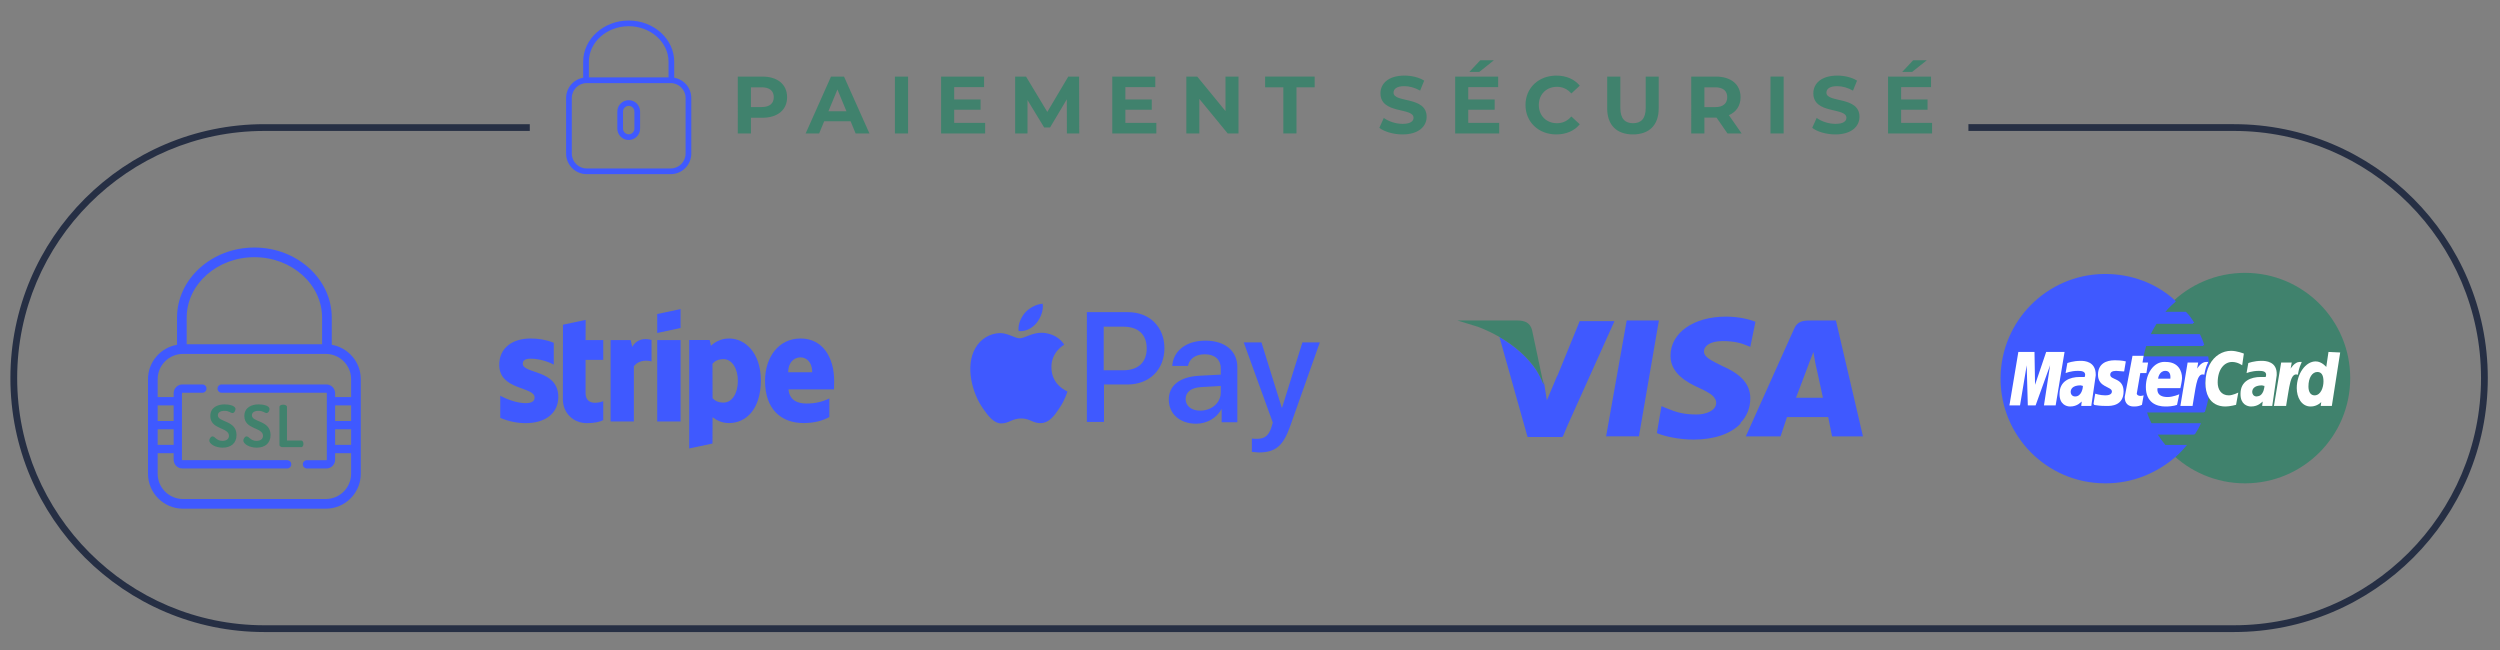<?xml version="1.0" encoding="utf-8"?>
<!-- Generator: Adobe Illustrator 24.1.3, SVG Export Plug-In . SVG Version: 6.00 Build 0)  -->
<svg version="1.1" id="Calque_1" xmlns="http://www.w3.org/2000/svg" xmlns:xlink="http://www.w3.org/1999/xlink" x="0px" y="0px"
	 viewBox="0 0 500 130" style="enable-background:new 0 0 500 130;" xml:space="preserve">
<rect x="0" y="0" width="500" height="130" fill="#808080" stroke="none"/>
<style type="text/css">
	.st0{fill:#3F59FF;}
	.st1{fill:#40826D;}
	.st2{fill-rule:evenodd;clip-rule:evenodd;fill:#3F59FF;}
	.st3{fill:#FFFFFF;}
	.st4{fill:#262F44;}
</style>
<g>
	<g>
		<g>
			<path class="st0" d="M207.322,64.582c0.813-1.046,1.394-2.44,1.22-3.834c-1.22,0.058-2.672,0.813-3.544,1.801
				c-0.755,0.871-1.452,2.324-1.278,3.66C205.115,66.383,206.451,65.628,207.322,64.582 M208.542,66.557
				c-1.975-0.116-3.66,1.104-4.59,1.104s-2.382-1.046-3.951-1.046c-2.033,0.058-3.893,1.162-4.938,3.021
				c-2.092,3.66-0.581,9.063,1.511,12.026c0.988,1.452,2.208,3.079,3.776,3.021c1.511-0.058,2.092-0.988,3.893-0.988
				s2.324,0.988,3.951,0.93c1.627-0.058,2.673-1.452,3.66-2.963c1.162-1.685,1.627-3.312,1.627-3.37
				c-0.058-0.058-3.195-1.22-3.195-4.822c-0.058-3.021,2.44-4.474,2.556-4.532C211.505,66.848,209.298,66.615,208.542,66.557"/>
			<g>
				<path class="st0" d="M225.623,62.432c4.299,0,7.262,2.963,7.262,7.204c0,4.299-3.021,7.262-7.378,7.262h-4.706v7.495h-3.428
					V62.432H225.623z M220.801,74.052h3.893c2.963,0,4.648-1.627,4.648-4.357c0-2.789-1.685-4.357-4.648-4.357h-3.951v8.715H220.801
					z M233.757,79.92c0-2.789,2.15-4.532,5.984-4.764l4.415-0.232v-1.22c0-1.801-1.22-2.847-3.195-2.847
					c-1.917,0-3.079,0.93-3.37,2.324h-3.137c0.174-2.905,2.672-5.054,6.623-5.054c3.893,0,6.391,2.033,6.391,5.287v11.039h-3.137
					v-2.614h-0.058c-0.93,1.801-2.963,2.905-5.054,2.905C235.965,84.742,233.757,82.766,233.757,79.92z M244.156,78.467v-1.278
					l-3.951,0.232c-1.975,0.116-3.079,0.988-3.079,2.382c0,1.394,1.162,2.324,2.905,2.324
					C242.355,82.127,244.156,80.559,244.156,78.467L244.156,78.467z M250.373,90.377v-2.672c0.232,0.058,0.813,0.058,1.046,0.058
					c1.511,0,2.324-0.639,2.847-2.266c0-0.058,0.29-0.988,0.29-0.988l-5.81-16.035h3.544l4.067,13.072h0.058l4.067-13.072h3.486
					l-5.984,16.906c-1.394,3.893-2.963,5.113-6.275,5.113C251.477,90.435,250.663,90.435,250.373,90.377L250.373,90.377z"/>
			</g>
		</g>
		<g>
			<polygon class="st0" points="326.5,64.097 325.341,64.097 321.221,87.273 327.787,87.273 331.779,64.097 			"/>
			<path class="st0" d="M350.062,79.676c0-2.704-1.674-4.764-5.536-6.438c-2.318-1.159-3.734-1.803-3.734-2.961
				c0-1.03,1.159-2.06,3.734-2.06c2.189,0,3.734,0.386,4.893,0.901l0.644,0.258l1.03-5.021c-1.288-0.515-3.348-1.03-5.923-1.03
				c-6.438,0-11.073,3.219-11.073,7.854c0,3.476,3.219,5.279,5.794,6.438c1.769,0.796,2.687,1.41,3.089,2.05l-0.385-0.376
				c0.226,0.226,0.399,0.427,0.515,0.625c0.09,0.213,0.129,0.431,0.129,0.662c0,1.545-2.06,2.318-3.863,2.318
				c-2.575,0-3.991-0.386-6.18-1.288l-0.901-0.386l-0.901,5.279c0.007,0.003,0.014,0.005,0.021,0.008l-0.021,0.121
				c1.545,0.644,4.378,1.288,7.339,1.288c4.12,0,7.468-1.159,9.399-3.219l-0.075-0.073
				C349.346,83.305,350.062,81.624,350.062,79.676z"/>
			<path class="st0" d="M313.48,85.148l9.415-20.923h-5.665h-1.288l-4.477,10.973l-0.029-0.029l-2.06,4.893l-0.515-3.219
				c-0.106-0.355-0.235-0.712-0.383-1.072l0.018,0.086l0.236,0.985c-0.018-0.047-0.039-0.094-0.057-0.142l0.057,0.27
				c-0.382-1.011-0.872-1.993-1.46-2.937c-1.687-2.538-4.255-4.828-7.385-6.638l5.626,20.004h6.953l0.058-0.129h0.071L313.48,85.148
				z"/>
			<path class="st0" d="M370.405,77.874l-0.006-0.005l-3.213-13.771h-3.476h-1.545c-1.545,0-2.704,0.129-3.348,1.674l-9.657,21.502
				h0.901h6.051l1.288-3.863h8.24l0.773,3.863h6.18L370.405,77.874z M362.68,70.406l0.386,2.189c0,0,1.211,5.45,1.519,6.953h-5.382
				c0.338-0.845,1.341-3.52,1.991-5.259c0.031-0.083,0.061-0.164,0.09-0.242c0.058-0.157,0.113-0.303,0.164-0.438
				c0.201-0.539,0.33-0.885,0.33-0.885s0.072-0.199,0.183-0.496C362.147,71.734,362.438,70.969,362.68,70.406L362.68,70.406
				C362.68,70.406,362.68,70.406,362.68,70.406z"/>
			<path class="st1" d="M307.272,74.035c0.588,0.945,1.078,1.927,1.46,2.937l-0.057-0.27c0.019,0.047,0.039,0.094,0.057,0.142
				l-0.236-0.985l-0.018-0.086l-2.063-9.744c-0.386-1.545-1.545-1.931-2.961-1.931h-11.974l4.109,1.261
				c1.519,0.58,2.961,1.265,4.299,2.039C303.017,69.207,305.585,71.496,307.272,74.035z"/>
		</g>
		<g id="layer1" transform="translate(24.946,-325.034)">
			<g id="Stripe" transform="matrix(0.265,0,0,0.265,-38.969,315.774)">
				<path id="path5516" class="st2" d="M682.48,322.565c0-17.975-8.707-32.159-25.348-32.159c-16.711,0-26.823,14.184-26.823,32.019
					c0,21.135,11.937,31.808,29.07,31.808c8.356,0,14.675-1.896,19.45-4.564v-14.043c-4.775,2.387-10.252,3.862-17.203,3.862
					c-6.811,0-12.85-2.387-13.622-10.673h34.336C682.34,327.902,682.48,324.25,682.48,322.565z M647.793,315.895
					c0-7.934,4.845-11.235,9.269-11.235c4.283,0,8.847,3.3,8.847,11.235H647.793z"/>
				<path id="path5518" class="st2" d="M603.206,290.406c-6.881,0-11.305,3.23-13.762,5.477l-0.913-4.353h-15.448v81.872
					l17.554-3.721l0.07-19.871c2.528,1.826,6.249,4.424,12.428,4.424c12.569,0,24.014-10.111,24.014-32.37
					C627.08,301.5,615.494,290.406,603.206,290.406L603.206,290.406z M598.993,338.785c-4.143,0-6.6-1.475-8.286-3.3l-0.07-26.05
					c1.826-2.036,4.353-3.441,8.356-3.441c6.39,0,10.813,7.162,10.813,16.36C609.806,331.763,605.453,338.785,598.993,338.785z"/>
				<polygon id="polygon5520" class="st2" points="566.553,282.472 566.553,268.218 548.929,271.939 548.929,286.263 				"/>
				<rect id="rect5522" x="548.929" y="291.6" class="st2" width="17.624" height="61.439"/>
				<path id="path5524" class="st2" d="M530.041,296.796l-1.123-5.196H513.75v61.439h17.554v-41.638
					c4.143-5.407,11.164-4.424,13.341-3.651V291.6C542.399,290.757,534.183,289.212,530.041,296.796L530.041,296.796z"/>
				<path id="path5526" class="st2" d="M494.932,276.363l-17.133,3.651l-0.07,56.243c0,10.392,7.794,18.046,18.186,18.046
					c5.758,0,9.971-1.053,12.288-2.317v-14.254c-2.247,0.913-13.341,4.143-13.341-6.249v-24.927h13.341V291.6h-13.341
					L494.932,276.363z"/>
				<path id="path5528" class="st2" d="M447.466,309.435c0-2.738,2.247-3.792,5.968-3.792c5.336,0,12.077,1.615,17.414,4.494
					v-16.501c-5.828-2.317-11.586-3.23-17.414-3.23c-14.254,0-23.733,7.443-23.733,19.871c0,19.38,26.682,16.29,26.682,24.646
					c0,3.23-2.809,4.283-6.741,4.283c-5.828,0-13.271-2.387-19.169-5.617v16.711c6.53,2.809,13.13,4.002,19.169,4.002
					c14.605,0,24.646-7.232,24.646-19.801C474.219,313.577,447.466,317.299,447.466,309.435L447.466,309.435z"/>
			</g>
		</g>
		<g>
			<path class="st0" d="M66.354,68.959V63.53c0-7.733-6.942-14.025-15.476-14.025c-8.533,0-15.476,6.292-15.476,14.025v5.429
				c-3.289,0.567-5.804,3.434-5.804,6.884v18.901c0,3.855,3.137,6.992,6.993,6.992h28.574c3.856,0,6.993-3.137,6.993-6.993V75.842
				C72.157,72.393,69.643,69.526,66.354,68.959z M37.337,63.53c0-6.667,6.074-12.09,13.541-12.09c7.467,0,13.541,5.424,13.541,12.09
				v5.32H37.337V63.53z M31.533,84.194v-3.119h3.198v3.119H31.533z M34.731,85.855v3.12h-3.198v-3.12H34.731z M65.165,99.801H36.591
				c-2.788,0-5.058-2.269-5.058-5.058v-4.108h3.198v1.306c0,0.967,0.787,1.754,1.754,1.754h20.936c0.459,0,0.831-0.372,0.831-0.831
				c0-0.459-0.372-0.831-0.831-0.831H36.485c-0.051,0-0.093-0.042-0.093-0.093V78.643c0-0.051,0.042-0.093,0.093-0.093h3.984
				c0.458,0,0.831-0.372,0.831-0.831c0-0.459-0.372-0.831-0.831-0.831h-3.984c-0.967,0-1.754,0.787-1.754,1.754v0.77h-3.198v-3.572
				c0-2.788,2.269-5.058,5.058-5.058h28.574c2.788,0,5.058,2.269,5.058,5.058v3.572h-3.199v-0.77c0-0.967-0.786-1.754-1.754-1.754
				H44.335c-0.458,0-0.831,0.372-0.831,0.831c0,0.459,0.372,0.831,0.831,0.831h20.936c0.051,0,0.093,0.042,0.093,0.093v13.298
				c0,0.051-0.042,0.092-0.093,0.092h-3.878c-0.458,0-0.831,0.372-0.831,0.831c0,0.459,0.372,0.831,0.831,0.831h3.878
				c0.967,0,1.754-0.786,1.754-1.753v-1.306h3.199v4.107C70.223,97.531,67.954,99.801,65.165,99.801z M67.024,84.194v-3.119h3.199
				v3.119H67.024z M70.223,85.855v3.12h-3.199v-3.12H70.223z"/>
			<path class="st1" d="M43.573,83.064c0-0.558,0.476-0.895,1.313-0.895c0.976,0,1.243,0.441,1.603,0.441
				c0.418,0,0.604-0.534,0.604-0.802c0-0.767-1.522-0.93-2.207-0.93c-1.336,0-2.823,0.593-2.823,2.324
				c0,2.754,3.729,2.219,3.729,3.962c0,0.697-0.604,1.011-1.301,1.011c-1.185,0-1.499-0.895-1.975-0.895
				c-0.36,0-0.662,0.488-0.662,0.813c0,0.674,1.162,1.44,2.684,1.44c1.604,0,2.765-0.859,2.765-2.521
				C47.303,84.005,43.573,84.505,43.573,83.064z"/>
			<path class="st1" d="M50.381,83.064c0-0.558,0.476-0.895,1.313-0.895c0.976,0,1.243,0.441,1.603,0.441
				c0.418,0,0.604-0.534,0.604-0.802c0-0.767-1.522-0.93-2.207-0.93c-1.336,0-2.823,0.593-2.823,2.324
				c0,2.754,3.73,2.219,3.73,3.962c0,0.697-0.604,1.011-1.301,1.011c-1.185,0-1.499-0.895-1.975-0.895
				c-0.36,0-0.662,0.488-0.662,0.813c0,0.674,1.162,1.44,2.684,1.44c1.604,0,2.765-0.859,2.765-2.521
				C54.111,84.005,50.381,84.505,50.381,83.064z"/>
			<path class="st1" d="M60.233,88.107h-2.835v-6.704c0-0.325-0.383-0.465-0.755-0.465c-0.383,0-0.755,0.139-0.755,0.465v7.552
				c0,0.314,0.325,0.477,0.662,0.477h3.683c0.302,0,0.453-0.337,0.453-0.662C60.686,88.432,60.535,88.107,60.233,88.107z"/>
		</g>
		<g>
			<circle class="st1" cx="448.994" cy="75.62" r="21.048"/>
			<g>
				<path class="st0" d="M437.412,88.984h-0.222h-4.121c-0.543-0.651-1.085-1.407-1.524-2.064h7.221
					c0.011-0.017,0.023-0.035,0.034-0.052h0.172c0.445-0.668,0.891-1.448,1.225-2.227h-0.222h-9.689
					c-0.323-0.647-0.646-1.398-0.868-2.152h11.343c0.008-0.025,0.015-0.05,0.023-0.075h0.193c0.303-0.96,0.56-1.943,0.75-2.949
					c-0.425-0.763-0.638-1.731-0.638-2.842c0-1.454,0.302-2.671,0.803-3.643c-0.074-0.572-0.16-1.137-0.247-1.702h-0.222h-12.696
					c0.104-0.73,0.306-1.364,0.514-2.081h11.408c-0.014-0.049-0.03-0.097-0.044-0.146h0.038h0.222
					c-0.223-0.78-0.557-1.559-0.891-2.227h-0.222h-9.578c0.309-0.722,0.715-1.35,1.127-2.058h7.355
					c-0.032-0.057-0.067-0.113-0.1-0.17h0.083h0.222c-0.445-0.78-1.002-1.559-1.67-2.227h-0.222h-3.898
					c0.22-0.256,0.44-0.5,0.664-0.736c0.399-0.41,0.814-0.799,1.267-1.187c-0.006-0.005-0.012-0.01-0.017-0.016
					c0.067-0.059,0.134-0.118,0.203-0.177c-0.099-0.093-0.199-0.184-0.299-0.275c-3.646-3.283-8.533-5.182-13.844-5.182h-0.111
					l-0.001,0.001c-0.036,0-0.072-0.001-0.109-0.001c0,0,0,0,0,0c0,0,0,0,0,0c0,0,0,0,0,0h-0.111l0,0.002
					c-11.321,0.17-20.541,9.391-20.601,20.821l-0.001,0.001c0,0.019,0.001,0.037,0.001,0.056c0,0.019-0.001,0.037-0.001,0.056
					c0,11.484,9.246,20.875,20.826,20.935v0.001c0.019,0,0.038-0.001,0.057-0.001c0.018,0,0.036,0.001,0.054,0.001
					c0.019,0,0.038-0.001,0.057-0.001c0.018,0,0.036,0.001,0.055,0.001c5.358,0,10.179-2.041,13.937-5.278
					c0.069-0.059,0.138-0.118,0.207-0.179C436.075,90.543,436.744,89.764,437.412,88.984z"/>
			</g>
			<path class="st3" d="M426.499,71.166l-1.559,8.241c0,1.336,0.78,1.893,1.782,1.893c0.05,0,0.099-0.001,0.147-0.003
				c0.025,0.001,0.05,0.003,0.075,0.003c0.626,0,1.151-0.195,1.398-0.311c0.018-0.008,0.035-0.016,0.05-0.023l0.334-1.893
				c-0.111,0-0.334,0.111-0.557,0.111c-0.78,0-0.891-0.445-0.78-0.668l0.668-3.898h1.225l0.334-2.116h-1.114l0.223-1.336v0v0
				H426.499z"/>
			<path class="st3" d="M429.172,77.402c0,3.118,2.116,3.898,3.898,3.898c1.67,0,2.339-0.334,2.339-0.334l0.445-2.116
				c0,0-1.225,0.557-2.339,0.557c-2.45,0-2.005-1.782-2.005-1.782h4.566c0,0,0.334-1.448,0.334-2.005c0-1.448-0.78-3.23-3.23-3.23
				c-0.074-0.007-0.146-0.011-0.217-0.013C430.739,72.321,429.172,74.705,429.172,77.402z M431.621,75.732
				c0-0.111,0.223-1.559,1.448-1.559c1.225,0,1.002,1.448,1.002,1.559H431.621z"/>
			<path class="st3" d="M441.087,76.623c0,1.11,0.213,2.078,0.638,2.842c0.641,1.151,1.764,1.835,3.371,1.835
				c0.891,0,2.116-0.334,2.116-0.334l0.445-2.45c0,0-1.114,0.557-1.893,0.557c-1.559,0-2.227-1.225-2.227-2.561
				c0-2.673,1.336-4.12,2.895-4.12c1.114,0,2.005,0.668,2.005,0.668l0.334-2.339c0,0-1.336-0.557-2.561-0.557
				c-1.681,0-3.362,0.96-4.319,2.816C441.39,73.951,441.087,75.169,441.087,76.623z"/>
			<path class="st3" d="M468.037,70.498l-2.339-0.111l-0.445,3.007c0,0-0.891-1.114-2.116-1.114l0,0l0,0
				c-2.005,0-3.786,2.45-3.786,5.345c0,1.782,0.891,3.675,2.784,3.675l0,0l0,0c1.336,0,2.116-0.891,2.116-0.891l-0.111,0.78l0,0
				h2.227l0,0L468.037,70.498L468.037,70.498L468.037,70.498z M462.915,79.073C462.915,79.073,462.915,79.073,462.915,79.073
				c-0.78,0-1.226-0.668-1.226-1.782c0-1.782,0.78-2.895,1.782-2.895c0,0,0,0,0,0c0.779,0,1.225,0.557,1.225,1.893
				C464.696,77.513,464.14,79.072,462.915,79.073z"/>
			<path class="st3" d="M414.026,81.3c1.507,0,2.18-0.934,2.324-0.996l-0.097,0.774h0.014l-0.014,0.111h2.005l0.891-6.125
				c0-0.032-0.002-0.062-0.003-0.094l0.003-0.018c0-2.673-2.227-2.784-3.007-2.784c-1.559,0-2.673,0.445-2.673,0.445l-0.334,1.893
				v0.111c0,0,1.002-0.445,2.45-0.445c0.765,0,1.42,0.108,1.445,0.743c-0.012,0.38-0.109,0.482-0.109,0.482s-0.668,0-1.002,0
				c-1.893,0-4.009,0.78-4.009,3.341c0,0.021,0.001,0.041,0.001,0.062c0,0.017-0.001,0.033-0.001,0.05
				C411.91,80.854,413.247,81.3,414.026,81.3z M416.587,77.179c0,0.334-0.223,2.116-1.559,2.116c-0.668,0-0.891-0.557-0.891-0.891
				c0-0.557,0.334-1.336,2.005-1.336C416.476,77.179,416.587,77.179,416.587,77.179z"/>
			<path class="st3" d="M419.811,81.125c0.364,0.04,0.837,0.064,1.454,0.064c0.048,0,0.115,0.001,0.193,0
				c0.703,0.004,3.259-0.014,3.259-2.896c0-2.784-2.673-2.227-2.673-3.341c0-0.544,0.426-0.768,1.171-0.779
				c0.397,0.01,1.501,0.11,1.501,0.11l0.002-0.01c0.068,0.006,0.11,0.01,0.11,0.01l0.334-2.005c0,0-0.78-0.223-2.116-0.223
				c-0.017,0-0.033,0-0.049,0.001c-0.021,0-0.041-0.001-0.062-0.001c-1.67,0-3.341,0.668-3.341,2.895
				c0,2.561,2.784,2.339,2.784,3.341c0,0.668-0.78,0.78-1.336,0.78c-1.002,0-2.005-0.334-2.005-0.334l-0.334,2.005
				c0.028,0.056,0.111,0.223,0.111,0.223S419.098,81.059,419.811,81.125z"/>
			<polygon class="st3" points="404.003,81.077 405.34,73.059 405.562,81.077 407.122,81.077 410.017,73.059 408.792,81.077 
				411.131,81.077 412.912,70.386 410.128,70.386 409.237,70.386 407.01,76.957 406.899,70.386 405.674,70.386 403.669,70.386 
				401.887,81.077 			"/>
			<path class="st3" d="M441.199,72.391c-1.002,0-1.782,1.336-1.782,1.336l0.223-1.225h-2.116l-1.448,8.686h2.45v-0.111
				c0.606-3.33,0.754-6.112,1.937-6.19c0.122-0.008,0.256,0.013,0.402,0.065l0,0l0,0c0.084-0.543,0.183-0.961,0.286-1.3
				c0.034-0.113,0.069-0.218,0.104-0.315c0.052-0.146,0.104-0.277,0.155-0.397c0.034-0.08,0.067-0.157,0.099-0.23
				c0.032-0.074,0.063-0.144,0.093-0.214c0.015-0.035,0.029-0.07,0.043-0.105C441.644,72.391,441.533,72.391,441.199,72.391z"/>
			<path class="st3" d="M455.339,74.97l0.003-0.018c0.111-2.673-2.227-2.784-3.007-2.784c-1.559,0-2.673,0.445-2.673,0.445
				l-0.334,1.893v0.111c0,0,1.002-0.445,2.45-0.445c0.765,0,1.42,0.108,1.445,0.743c-0.012,0.38-0.109,0.482-0.109,0.482
				s-0.668,0-1.002,0c-1.893,0-4.009,0.78-4.009,3.341c0,0.021,0.001,0.041,0.001,0.062c0,0.017-0.001,0.033-0.001,0.05
				c0,2.005,1.336,2.45,2.116,2.45c1.507,0,2.18-0.934,2.324-0.996l-0.097,0.774h0.014l-0.014,0.111h2.005l0.891-6.125
				C455.342,75.031,455.34,75.001,455.339,74.97z M451.284,79.293c-0.629-0.027-0.842-0.563-0.842-0.888
				c0-0.545,0.324-1.302,1.907-1.333c0.064,0.015,0.141,0.028,0.226,0.04c0.206,0.068,0.223,0.069,0.317,0.069
				c0,0.269-0.145,1.474-0.897,1.935C451.764,79.218,451.524,79.283,451.284,79.293z"/>
			<path class="st3" d="M460.353,72.391c0,0-0.111,0-0.445,0c-1.002,0-1.782,1.336-1.782,1.336l0.223-1.225h-2.116l-1.448,8.686
				h2.45v-0.111c0.668-3.675,0.78-6.682,2.339-6.125C459.796,73.504,460.131,72.948,460.353,72.391z"/>
		</g>
	</g>
	<g>
		<g id="Calque_4_1_">
			<g>
				<path class="st0" d="M134.844,15.548v-3.193c0-4.549-4.084-8.25-9.104-8.25c-5.02,0-9.104,3.701-9.104,8.25v3.193
					c-1.935,0.334-3.414,2.02-3.414,4.049v11.119c0,2.267,1.845,4.113,4.113,4.113h16.809c2.268,0,4.113-1.845,4.113-4.113V19.597
					C138.258,17.568,136.779,15.882,134.844,15.548z M117.775,12.355c0-3.922,3.573-7.112,7.966-7.112
					c4.392,0,7.966,3.19,7.966,7.112v3.13h-15.931V12.355z M137.12,30.716c0,1.64-1.335,2.975-2.975,2.975h-16.809
					c-1.64,0-2.975-1.335-2.975-2.975V19.597c0-1.64,1.335-2.975,2.975-2.975h16.809c1.64,0,2.975,1.335,2.975,2.975V30.716z"/>
				<path class="st0" d="M125.741,20.036c-1.255,0-2.276,1.021-2.276,2.276v3.414c0,1.255,1.021,2.276,2.276,2.276
					s2.276-1.021,2.276-2.276v-3.414C128.017,21.057,126.996,20.036,125.741,20.036z M126.879,25.725
					c0,0.627-0.511,1.138-1.138,1.138s-1.138-0.511-1.138-1.138v-3.413c0-0.627,0.511-1.138,1.138-1.138s1.138,0.511,1.138,1.138
					V25.725z"/>
			</g>
		</g>
		<g>
			<path class="st1" d="M157.42,19.442c0,2.535-1.901,4.111-4.94,4.111h-2.291v3.136h-2.632V15.315h4.923
				C155.519,15.315,157.42,16.892,157.42,19.442z M154.755,19.442c0-1.251-0.812-1.982-2.421-1.982h-2.145v3.948h2.145
				C153.943,21.409,154.755,20.678,154.755,19.442z"/>
			<path class="st1" d="M170.119,24.253h-5.281l-1.008,2.437h-2.697l5.069-11.375h2.6l5.087,11.375h-2.763L170.119,24.253z
				 M169.29,22.253l-1.803-4.354l-1.804,4.354H169.29z"/>
			<path class="st1" d="M178.984,15.315h2.632V26.69h-2.632V15.315z"/>
			<path class="st1" d="M197.026,24.577v2.112h-8.807V15.315h8.596v2.112h-5.98v2.47h5.281v2.048h-5.281v2.632H197.026z"/>
			<path class="st1" d="M213.38,26.69l-0.017-6.825l-3.347,5.622h-1.187l-3.331-5.476v6.678h-2.47V15.315h2.177l4.257,7.069
				l4.193-7.069h2.161l0.033,11.375H213.38z"/>
			<path class="st1" d="M231.265,24.577v2.112h-8.807V15.315h8.596v2.112h-5.98v2.47h5.281v2.048h-5.281v2.632H231.265z"/>
			<path class="st1" d="M247.701,15.315V26.69h-2.161l-5.671-6.906v6.906h-2.6V15.315h2.177l5.655,6.906v-6.906H247.701z"/>
			<path class="st1" d="M256.664,17.46h-3.64v-2.145h9.912v2.145h-3.64v9.229h-2.632V17.46z"/>
			<path class="st1" d="M275.867,25.568l0.894-1.982c0.959,0.699,2.388,1.186,3.754,1.186c1.56,0,2.194-0.52,2.194-1.219
				c0-2.128-6.614-0.666-6.614-4.891c0-1.934,1.56-3.543,4.794-3.543c1.43,0,2.892,0.341,3.949,1.008l-0.812,1.999
				c-1.057-0.601-2.146-0.894-3.153-0.894c-1.56,0-2.161,0.585-2.161,1.3c0,2.096,6.614,0.65,6.614,4.826
				c0,1.901-1.576,3.526-4.826,3.526C278.695,26.885,276.875,26.348,275.867,25.568z"/>
			<path class="st1" d="M299.842,24.577v2.112h-8.808V15.315h8.596v2.112h-5.979v2.47h5.281v2.048h-5.281v2.632H299.842z
				 M295.845,14.389h-1.983l2.194-2.34h2.731L295.845,14.389z"/>
			<path class="st1" d="M305.099,21.002c0-3.429,2.633-5.883,6.175-5.883c1.966,0,3.607,0.715,4.68,2.015l-1.69,1.56
				c-0.765-0.877-1.723-1.332-2.861-1.332c-2.129,0-3.64,1.495-3.64,3.64s1.511,3.64,3.64,3.64c1.138,0,2.096-0.455,2.861-1.349
				l1.69,1.56c-1.073,1.316-2.714,2.032-4.696,2.032C307.732,26.885,305.099,24.431,305.099,21.002z"/>
			<path class="st1" d="M321.438,21.685v-6.37h2.632v6.272c0,2.161,0.943,3.055,2.535,3.055c1.609,0,2.535-0.894,2.535-3.055v-6.272
				h2.6v6.37c0,3.347-1.917,5.2-5.151,5.2C323.355,26.885,321.438,25.033,321.438,21.685z"/>
			<path class="st1" d="M345.496,26.69l-2.194-3.169h-0.13h-2.292v3.169h-2.633V15.315h4.925c3.038,0,4.939,1.576,4.939,4.127
				c0,1.706-0.861,2.957-2.339,3.591l2.551,3.656H345.496z M343.026,17.46h-2.145v3.965h2.145c1.609,0,2.421-0.748,2.421-1.983
				C345.447,18.191,344.635,17.46,343.026,17.46z"/>
			<path class="st1" d="M354.1,15.315h2.633V26.69H354.1V15.315z"/>
			<path class="st1" d="M362.441,25.568l0.893-1.982c0.959,0.699,2.39,1.186,3.754,1.186c1.56,0,2.194-0.52,2.194-1.219
				c0-2.128-6.613-0.666-6.613-4.891c0-1.934,1.56-3.543,4.794-3.543c1.43,0,2.892,0.341,3.948,1.008l-0.812,1.999
				c-1.056-0.601-2.145-0.894-3.153-0.894c-1.559,0-2.161,0.585-2.161,1.3c0,2.096,6.614,0.65,6.614,4.826
				c0,1.901-1.577,3.526-4.827,3.526C365.269,26.885,363.448,26.348,362.441,25.568z"/>
			<path class="st1" d="M386.417,24.577v2.112h-8.808V15.315h8.596v2.112h-5.979v2.47h5.281v2.048h-5.281v2.632H386.417z
				 M382.42,14.389h-1.983l2.194-2.34h2.73L382.42,14.389z"/>
		</g>
	</g>
	<path class="st4" d="M446.773,24.833h-53.091v1.355h53.091c27.257,0,49.432,22.176,49.432,49.433s-22.175,49.432-49.432,49.432
		H52.868c-27.257,0-49.433-22.175-49.433-49.432s22.176-49.433,49.433-49.433h53.09v-1.355h-53.09
		c-28.005,0-50.788,22.783-50.788,50.788s22.783,50.787,50.788,50.787h393.905c28.005,0,50.787-22.782,50.787-50.787
		S474.778,24.833,446.773,24.833z"/>
</g>
</svg>
